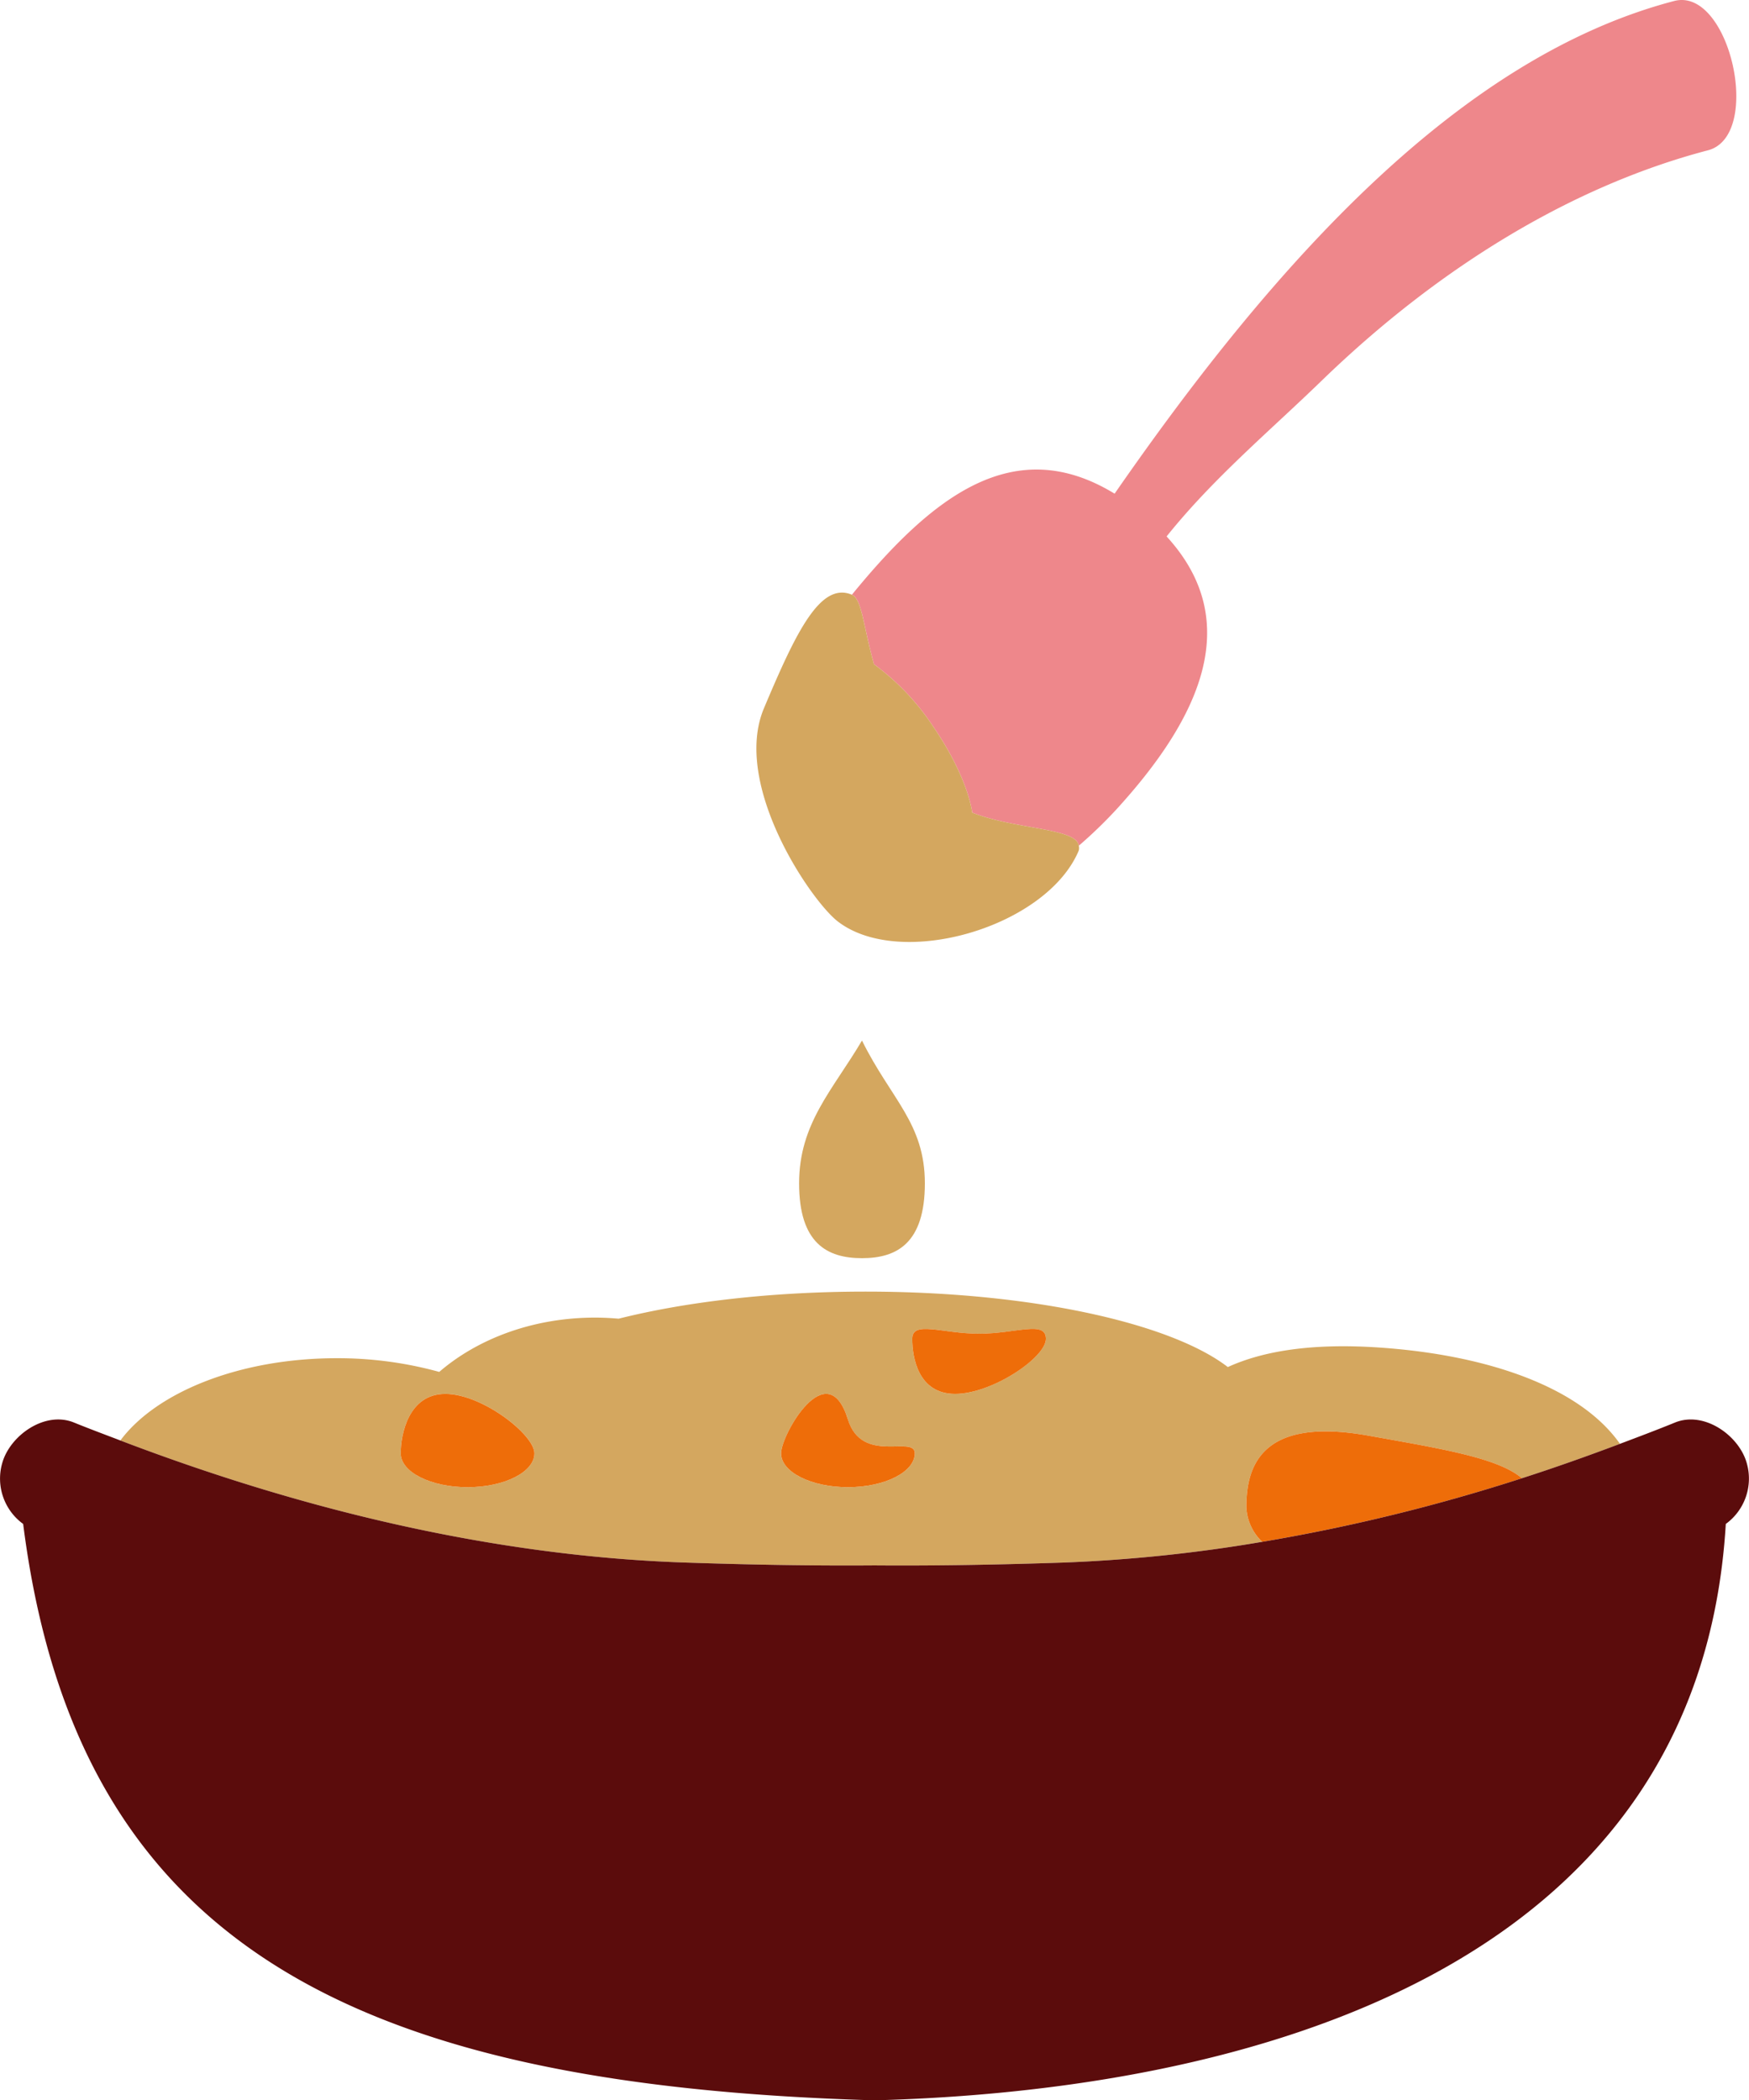 <svg xmlns="http://www.w3.org/2000/svg" width="262.807" height="315.524" viewBox="0 0 262.807 315.524">
  <g id="Group_212" data-name="Group 212" transform="translate(-355.647 -425.363)">
    <path id="Path_1175" data-name="Path 1175" d="M470.971,488.094c9.5.072,19-.108,28.384-.422a229.285,229.285,0,0,0,29.875-3.117,7.629,7.629,0,0,1-2.38-5.209c0-5.937,2.048-13.644,18.279-10.752,11.156,1.994,19.572,3.368,23.12,6.414,4.967-1.6,9.88-3.342,14.74-5.174-6.027-8.578-19.958-13.312-35.83-14.443-10.329-.736-17.758.476-23.093,2.91-8.623-6.638-29.713-11.335-54.423-11.335-14.084,0-27,1.527-37.114,4.069-1.168-.1-2.344-.162-3.548-.162-9.27,0-17.6,3.153-23.408,8.156a57.422,57.422,0,0,0-15.4-2.057c-14.6,0-27.108,5.1-32.515,12.36,27.081,10.33,55.977,17.371,84.935,18.342C451.983,487.987,461.477,488.166,470.971,488.094Zm15.719-34.806c5.542,0,10.042-2.03,10.042.772s-8.1,8.273-13.644,8.273-6.44-5.461-6.44-8.273S481.148,453.288,486.69,453.288Zm-19.707,12.889c2.111,6.818,10.042,2.273,10.042,5.084s-4.5,5.084-10.042,5.084-10.042-2.281-10.042-5.084S463.893,456.207,466.983,466.178Zm-57.154,10.168c-5.542,0-10.042-2.281-10.042-5.084s1.15-8.929,6.7-8.929,13.384,6.117,13.384,8.929S415.371,476.345,409.829,476.345Z" transform="translate(16.075 172.429)" fill="#d4a75f"/>
    <path id="Path_1176" data-name="Path 1176" d="M373.221,525.153a36.427,36.427,0,0,1,8.982,9.485c3.225,4.716,5.254,9.413,5.784,12.8,6.423,2.551,15.674,2.29,16.006,4.976a68.7,68.7,0,0,0,5.515-5.308c12.611-13.743,19.482-28.285,7.68-41.156,7.015-8.758,15.548-15.881,23.246-23.345,17.982-17.426,38.084-29.417,58.1-34.662,8.336-2.192,3.252-24.621-5.084-22.429-32.13,8.416-59.857,39.055-84.073,74.013-15.2-9.287-27.494.53-39.477,15.18h0C371.407,515.345,371.6,519.35,373.221,525.153Z" transform="translate(113.753 0)" fill="#ee878b"/>
    <path id="Path_1177" data-name="Path 1177" d="M400.737,468.323c-.53-3.386-2.56-8.084-5.784-12.8a36.426,36.426,0,0,0-8.982-9.485c-1.626-5.8-1.814-9.808-3.323-10.446h0c-4.734-1.994-8.39,5.6-13.213,17.058s7.051,28.94,11.138,32.057c9.468,7.222,31.33.8,36.153-10.653a1.359,1.359,0,0,0,.018-.755C416.412,470.614,407.16,470.874,400.737,468.323Z" transform="translate(101.003 79.114)" fill="#d4a75f"/>
    <path id="Path_1178" data-name="Path 1178" d="M369.015,464.215c0,9.027,4.231,11.246,9.449,11.246s9.449-2.219,9.449-11.246-5.1-12.656-9.449-21.449C374.117,450.149,369.015,455.179,369.015,464.215Z" transform="translate(106.705 138.912)" fill="#d4a75f"/>
    <path id="Path_1179" data-name="Path 1179" d="M369.051,448.676c-5.551,0-6.7,6.117-6.7,8.929s4.5,5.084,10.042,5.084,10.042-2.281,10.042-5.084S374.593,448.676,369.051,448.676Z" transform="translate(53.511 186.087)" fill="#ee6d09"/>
    <path id="Path_1180" data-name="Path 1180" d="M378.756,462.689c5.542,0,10.042-2.281,10.042-5.084s-7.932,1.734-10.042-5.084c-3.09-9.97-10.042,2.273-10.042,5.084S373.214,462.689,378.756,462.689Z" transform="translate(104.302 186.086)" fill="#ee6d09"/>
    <path id="Path_1181" data-name="Path 1181" d="M377.348,457.345c5.542,0,13.644-5.461,13.644-8.273s-4.5-.772-10.042-.772-10.042-2.03-10.042.772S371.8,457.345,377.348,457.345Z" transform="translate(121.815 177.417)" fill="#ee6d09"/>
    <path id="Path_1182" data-name="Path 1182" d="M376.5,460.682a7.628,7.628,0,0,0,2.38,5.21,276.15,276.15,0,0,0,39.019-9.548c-3.548-3.045-11.964-4.42-23.12-6.413C378.545,447.038,376.5,454.745,376.5,460.682Z" transform="translate(166.427 191.092)" fill="#ee6d09"/>
    <path id="Path_1183" data-name="Path 1183" d="M618.132,455.716c-1.123-4.177-6.4-7.949-10.8-6.153-2.73,1.114-5.5,2.156-8.273,3.2-4.859,1.832-9.773,3.575-14.74,5.174a276.165,276.165,0,0,1-39.018,9.548A229.318,229.318,0,0,1,515.43,470.6c-9.386.314-18.881.494-28.384.422-9.494.072-18.988-.108-28.375-.422-28.958-.97-57.854-8.012-84.936-18.342-2.326-.889-4.671-1.761-6.97-2.695-4.392-1.8-9.674,1.976-10.8,6.153a8.415,8.415,0,0,0,3.162,9.081c8.021,63.261,49.671,84.3,127.915,86.588,55.438-1.473,123.909-19.168,127.924-86.588A8.415,8.415,0,0,0,618.132,455.716Z" transform="translate(0 189.502)" fill="#5b0c0c"/>
  </g>
</svg>
